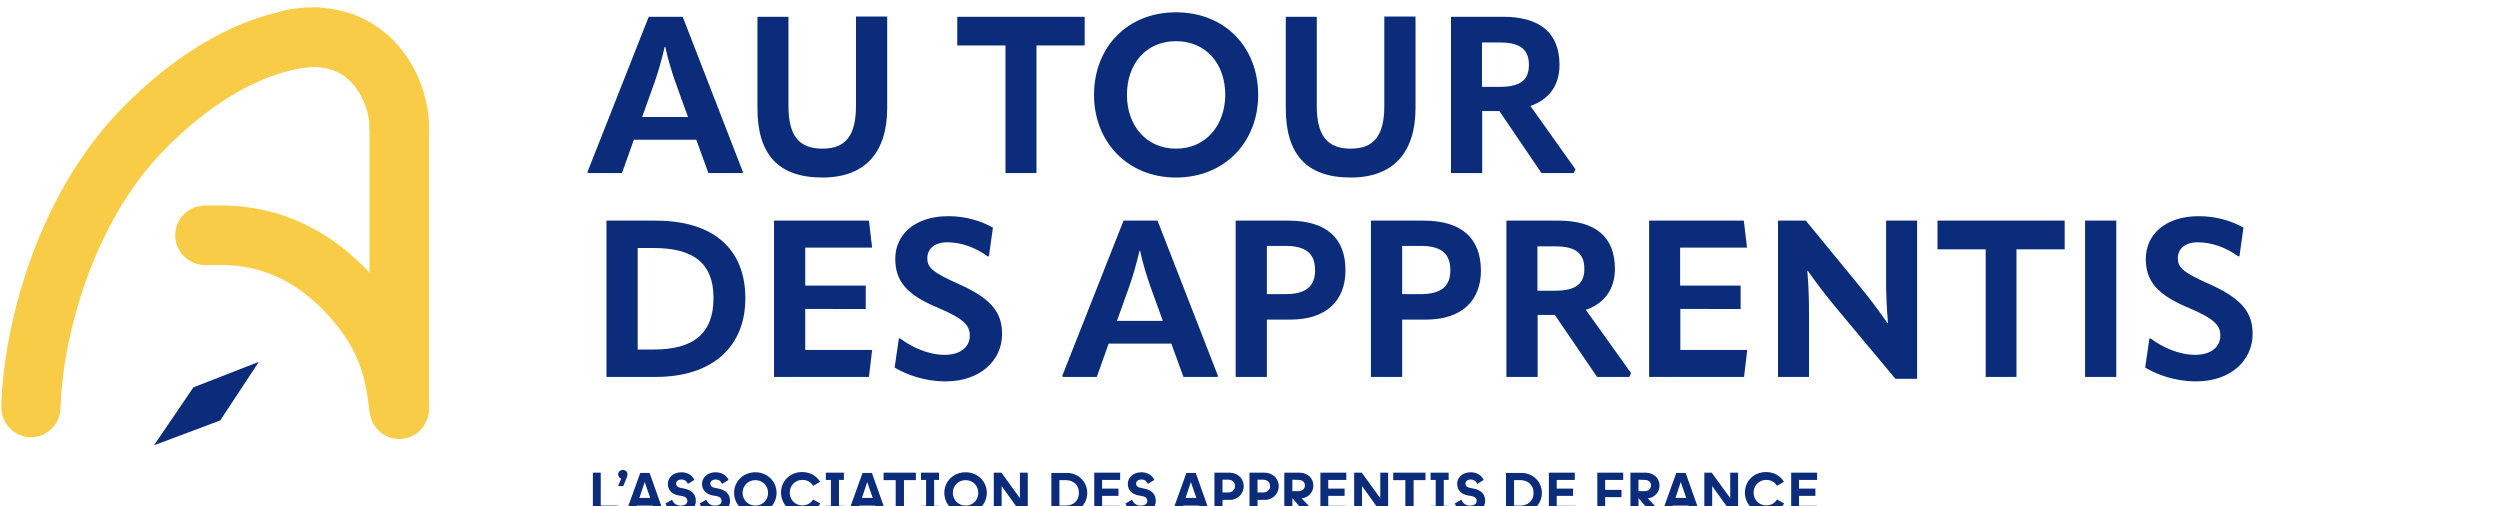 <?xml version="1.0" encoding="utf-8"?>
<!-- Generator: $$$/GeneralStr/196=Adobe Illustrator 27.6.0, SVG Export Plug-In . SVG Version: 6.00 Build 0)  -->
<svg version="1.1" id="Calque_1" xmlns="http://www.w3.org/2000/svg" xmlns:xlink="http://www.w3.org/1999/xlink" x="0px" y="0px"
	 viewBox="0 0 1177.3 238.3" style="enable-background:new 0 0 1177.3 238.3;" xml:space="preserve">
<style type="text/css">
	.st0{fill-rule:evenodd;clip-rule:evenodd;fill:#F8CC46;}
	.st1{fill:#0A2C7A;}
</style>
<path class="st0" d="M148.8,31.5c-2.7,0-32.4,0-70.3,37.9c-36.5,36.5-49.4,93.3-50,122.8c-0.2,7.7-6.5,13.9-14.3,13.7
	c-7.6-0.2-13.7-6.6-13.6-14.3c0.7-33.9,14.8-98.6,58.2-142c44.1-44.1,81.4-46.1,90-46.1c7.7,0,14,6.3,14,14S156.6,31.5,148.8,31.5
	L148.8,31.5z"/>
<path class="st0" d="M188,46.4c7.7,0,14,6.3,14,14v131.5c0,7.7-6.3,14-14,14s-14-6.3-14-14V60.4C174,52.6,180.3,46.4,188,46.4z"/>
<path class="st0" d="M187.4,21.3C197.8,33.2,202,48.5,202,59.4c0,7.7-6.3,14-14,14s-14-6.3-14-14c0-4.9-2.3-13.4-7.7-19.7
	c-4.7-5.4-12.4-9.9-26.2-7.5c-7.6,1.3-14.9-3.8-16.2-11.4c-1.3-7.6,3.8-14.9,11.4-16.2C158.7,0.5,176.2,8.6,187.4,21.3z"/>
<path class="st0" d="M190,206.6c-7.6,1.1-14.7-4.2-15.8-11.9c-0.2-1.2-0.3-2.3-0.5-3.4c-0.8-6-1.6-11.9-4.1-18.8
	c-2.8-7.9-8-17.3-18.7-27.8c-20.9-20.6-41.5-20.1-51.8-19.9c-0.9,0-1.8,0-2.6,0c-7.7,0-14-6.3-14-14s6.3-14,14-14c0.6,0,1.4,0,2.3,0
	c11.1-0.3,42.2-1,71.7,28c13.6,13.4,21.1,26.5,25.4,38.3c3.6,9.9,4.7,18.9,5.5,25c0.1,1,0.2,1.9,0.4,2.7
	C202.9,198.4,197.6,205.5,190,206.6z"/>
<path class="st1" d="M103.7,198L103.7,198l18.2-27.6l-30.8,12l0,0l-18.6,27.3L103.7,198z"/>
<path class="st1" d="M305.5,7.9l-28.9,73.2l0.4,0.4h15.9l5.6-15.7h29.4l5.7,15.7h16l0.3-0.4L321.5,7.9H305.5z M308.2,38.9
	c1.7-4.8,3.5-11,4.8-16.8h0.3c1.2,5.8,3.2,12.1,4.8,16.7l5.9,16.3h-21.6L308.2,38.9z M387.3,83.6c20.1,0,30.5-11.8,30.5-32.8v-43
	h-14.7v42c0,14.1-4.9,20.2-15.8,20.2c-11,0-16-6-16-20.1v-42h-14.6V51C356.7,72.5,366.3,83.6,387.3,83.6z M450.8,7.9v13.5h22.7v60.1
	h14.6V21.4h22.7V7.9H450.8z M553.8,83.6c23,0,38.7-16.8,38.7-38.9c0-22.3-15.5-38.9-38.7-38.9c-23.1,0-38.6,16.6-38.6,38.9
	C515.2,66.7,530.9,83.6,553.8,83.6z M553.8,70c-14,0-23.1-10.9-23.1-25.3c0-14.7,9-25.3,23.1-25.3S577,30,577,44.7
	C576.9,59,567.9,70,553.8,70z M636.1,83.6c20.1,0,30.5-11.8,30.5-32.8v-43h-14.7v42c0,14.1-4.9,20.2-15.8,20.2c-11,0-16-6-16-20.1
	v-42h-14.6V51C605.5,72.5,615.1,83.6,636.1,83.6z M720.7,49.9c8.8-3,13.7-9.8,13.7-19.3c0-15.2-9.3-22.7-26.6-22.7h-24.5v73.6H698
	V52.3h8.1l19.8,29.2h15.2l0.8-1.8L720.7,49.9z M706.2,20c9.7,0,13.8,3.3,13.8,10.6c0,6.9-3.8,10.3-13.8,10.3h-8.3V20H706.2z
	 M308.8,177.5c26.3,0,42.2-13.8,42.2-37.1c0-23.1-15-36.5-42.2-36.5h-23.2v73.6H308.8z M300.3,116.8h7.6c19.1,0,28.1,7.5,28.1,23.5
	c0,16.7-9.3,24.3-28.2,24.3h-7.5V116.8z M407.7,145.5v-11h-28.5v-17.9h31.5l-1.5-12.7h-44.7v73.6h44.7l1.5-12.7h-31.5v-19.3H407.7z
	 M445.3,179.6c16.2,0,26.6-9.8,26.6-22.3c0-9.7-4.5-16.4-20.1-23.4c-12.9-5.7-15.1-8-15.1-12.3s3.2-7.5,9.5-7.5
	c6.4,0,13.3,2.5,18.9,6.6h0.6l1.9-13.5c-5.4-3.1-12.8-5.4-21-5.4c-15.8,0-25,8.7-25,20.1c0,10.3,5.2,16.8,19.8,22.9
	c12.8,5.4,15.3,8.5,15.3,13.3c0,5.1-4.2,9-11.8,9c-7.8,0-15.5-3.6-21-7.7h-0.6l-2,13.7C426.9,176.4,435.3,179.6,445.3,179.6z
	 M529.1,103.9l-28.9,73.2l0.4,0.4h15.9l5.6-15.7h29.5l5.7,15.7h16l0.3-0.4l-28.5-73.2C545.1,103.9,529.1,103.9,529.1,103.9z
	 M531.8,134.9c1.7-4.8,3.5-11,4.8-16.8h0.3c1.2,5.8,3.2,12.1,4.8,16.7l5.9,16.3H526L531.8,134.9z M606.7,103.9h-24.8v73.6h14.7v-27
	h11.2c16.6,0,25.8-8.8,25.8-23.1C633.7,112.1,624.6,103.9,606.7,103.9z M596.6,138.6v-22.8h8.7c9.6,0,14,3.5,14,11.5
	c0,7.6-4.4,11.2-13.9,11.2h-8.8V138.6z M670.4,103.9h-24.8v73.6h14.7v-27h11.3c16.6,0,25.8-8.8,25.8-23.1
	C697.3,112.1,688.3,103.9,670.4,103.9z M660.3,138.6v-22.8h8.7c9.6,0,14,3.5,14,11.5c0,7.6-4.4,11.2-13.9,11.2h-8.8V138.6z
	 M746.8,145.9c8.8-3,13.7-9.8,13.7-19.3c0-15.2-9.3-22.7-26.6-22.7h-24.5v73.6h14.7v-29.2h8.1l19.9,29.2h15.2l0.8-1.8L746.8,145.9z
	 M732.3,116c9.7,0,13.8,3.3,13.8,10.6c0,6.9-3.8,10.3-13.8,10.3H724V116C724,116,732.3,116,732.3,116z M819.7,145.5v-11h-28.5v-17.9
	h31.5l-1.5-12.7h-44.6v73.6h44.7l1.5-12.7h-31.5v-19.3H819.7z M851.9,177.5v-29.6c0-7-0.2-13.5-0.8-20.4h0.2c4.9,6.9,8.9,12.1,13,17
	l28.3,33.9h10.2v-74.5h-14.6v28.2c0,7.1,0.3,13.1,0.9,20h-0.3c-4.8-6.9-8.7-12-12.8-17l-25.6-31.2h-13.1v73.6H851.9z M912.4,103.9
	v13.5h22.7v60.1h14.5v-60.1h22.7v-13.5H912.4z M981.9,177.5h14.7v-73.6h-14.7V177.5z M1034.2,179.6c16.2,0,26.6-9.8,26.6-22.3
	c0-9.7-4.5-16.4-20.1-23.4c-12.9-5.7-15.1-8-15.1-12.3s3.2-7.5,9.5-7.5c6.4,0,13.3,2.5,18.9,6.6h0.6l1.9-13.5
	c-5.4-3.1-12.8-5.4-21-5.4c-15.8,0-25,8.7-25,20.1c0,10.3,5.2,16.8,19.8,22.9c12.8,5.4,15.3,8.5,15.3,13.3c0,5.1-4.2,9-11.8,9
	c-7.8,0-15.5-3.6-21-7.7h-0.6l-2,13.7C1015.8,176.4,1024.1,179.6,1034.2,179.6z"/>
<path class="st1" d="M290.9,241.6v-3.5h-8v-15.5h-3.7v18.9h11.7V241.6z M295.5,223.5c0-1.3-0.8-2.2-2.2-2.2c-1.3,0-2.2,1-2.2,2.1
	c0,0.9,0.6,1.7,1.4,2l-1.4,3.5h2.4l1.8-4.4C295.4,224.1,295.5,223.8,295.5,223.5z M312.6,241.6l-6.7-18.9h-4.4l-6.8,18.9h4l1.2-3.5
	h7.5l1.2,3.5H312.6z M303.6,227l2.6,7.5h-5.1L303.6,227z M320.5,241.8c4.7,0,7.2-2.9,7.2-5.9s-1.8-5.1-5.4-5.8l-1.9-0.4
	c-1.2-0.2-2-0.9-2-2c0-1,1-1.9,2.5-1.9c1.6,0,2.7,1,3,2.1l3.1-1.9c-1-2.1-3.1-3.6-6.1-3.6c-4.3,0-6.4,2.9-6.4,5.4c0,3.3,2.3,5,5,5.5
	l1.8,0.3c1.5,0.3,2.4,1,2.4,2.3c0,1.4-1.2,2.2-3.2,2.2c-2.2,0-3.5-1.4-4-2.8l-3.1,1.8C314.2,239.2,316.3,241.8,320.5,241.8z
	 M336.6,241.8c4.7,0,7.2-2.9,7.2-5.9s-1.8-5.1-5.4-5.8l-1.9-0.4c-1.2-0.2-2-0.9-2-2c0-1,1-1.9,2.5-1.9c1.6,0,2.7,1,3,2.1l3.1-1.9
	c-1-2.1-3.1-3.6-6.1-3.6c-4.3,0-6.4,2.9-6.4,5.4c0,3.3,2.3,5,5,5.5l1.8,0.3c1.5,0.3,2.4,1,2.4,2.3c0,1.4-1.2,2.2-3.2,2.2
	c-2.2,0-3.5-1.4-4-2.8l-3.1,1.8C330.3,239.2,332.4,241.8,336.6,241.8z M355.7,241.8c5.6,0,10-4.2,10-9.7s-4.4-9.7-10-9.7
	s-10,4.2-10,9.7S350.1,241.8,355.7,241.8z M355.7,238.1c-3.4,0-6-2.7-6-6s2.5-6,6-6s6,2.7,6,6S359.2,238.1,355.7,238.1z
	 M377.8,241.8c3.7,0,6.8-1.8,8.5-4.7l-3.4-1.9c-1,1.8-2.9,2.8-5.1,2.8c-3.3,0-5.9-2.6-5.9-6s2.6-6,5.9-6c2.3,0,4.1,1,5.1,2.8
	l3.3-1.9c-1.7-2.8-4.6-4.6-8.5-4.6c-5.6,0-9.9,4.2-9.9,9.7S372.2,241.8,377.8,241.8z M397.4,222.6h-8.5v3.4h2.4v12.2h-2.4v3.4h8.5
	v-3.4h-2.3V226h2.3V222.6z M417.3,241.6l-6.7-18.9h-4.4l-6.8,18.9h4l1.2-3.5h7.5l1.2,3.5H417.3z M408.4,227l2.6,7.5h-5.1L408.4,227z
	 M425.7,241.6v-15.5h5.6v-3.5h-15.2v3.5h5.7v15.5H425.7z M442.2,222.6h-8.5v3.4h2.4v12.2h-2.4v3.4h8.5v-3.4h-2.3V226h2.3V222.6z
	 M454.7,241.8c5.6,0,10-4.2,10-9.7s-4.4-9.7-10-9.7s-10,4.2-10,9.7S449.1,241.8,454.7,241.8z M454.7,238.1c-3.4,0-6-2.7-6-6
	s2.5-6,6-6s6,2.7,6,6S458.2,238.1,454.7,238.1z M484,241.7v-19.1h-3.7v12l-8.7-12H468v18.9h3.7v-12.6l9.2,12.8L484,241.7L484,241.7z
	 M502.4,241.6c5.4,0,9.6-4.2,9.6-9.5c0-5.2-4.2-9.4-9.6-9.4h-7.3v18.9H502.4z M498.9,226.1h3c3.3,0,6.2,2.1,6.2,6s-2.9,6-6.2,6h-3
	V226.1z M527.5,241.6v-3.4H519v-4.7h7.7v-3.4H519V226h8.5v-3.4h-12.2v18.9h12.2V241.6z M537.1,241.8c4.7,0,7.2-2.9,7.2-5.9
	s-1.8-5.1-5.4-5.8l-1.9-0.4c-1.2-0.2-2-0.9-2-2c0-1,1-1.9,2.5-1.9c1.6,0,2.7,1,3,2.1l3.1-1.9c-1-2.1-3.1-3.6-6.1-3.6
	c-4.3,0-6.4,2.9-6.4,5.4c0,3.3,2.3,5,5,5.5l1.8,0.3c1.5,0.3,2.4,1,2.4,2.3c0,1.4-1.2,2.2-3.2,2.2c-2.2,0-3.5-1.4-4-2.8l-3.1,1.8
	C530.8,239.2,532.9,241.8,537.1,241.8z M569.8,241.6l-6.7-18.9h-4.4l-6.8,18.9h4l1.2-3.5h7.5l1.2,3.5H569.8z M560.8,227l2.6,7.5
	h-5.1L560.8,227z M575.7,241.6v-6.2h3.5c3.8,0,6.5-3,6.5-6.5s-2.9-6.3-6.5-6.3h-7.3v18.9h3.8V241.6z M575.7,225.9h2.7
	c1.8,0,3.2,1.2,3.2,3s-1.4,3-3.2,3h-2.7V225.9z M592.2,241.6v-6.2h3.5c3.8,0,6.5-3,6.5-6.5s-3-6.3-6.5-6.3h-7.3v18.9h3.8V241.6z
	 M592.2,225.9h2.7c1.8,0,3.2,1.2,3.2,3s-1.4,3-3.2,3h-2.7V225.9z M613,234.7c3.4-0.4,5.5-3.1,5.5-6.1c0-3.4-2.8-6-6.4-6h-7.3v18.9
	h3.8v-6.8h0.1l5.9,6.8h4.8L613,234.7z M611.5,226c1.7,0,3,0.9,3,2.6c0,1.7-1.3,2.7-3,2.7h-2.9v-5.4L611.5,226L611.5,226z M634,241.6
	v-3.4h-8.5v-4.7h7.7v-3.4h-7.7V226h8.5v-3.4h-12.2v18.9H634V241.6z M653.7,241.7v-19.1H650v12l-8.7-12h-3.6v18.9h3.7v-12.6l9.2,12.8
	L653.7,241.7L653.7,241.7z M665.7,241.6v-15.5h5.6v-3.5h-15.2v3.5h5.7v15.5H665.7z M682.2,222.6h-8.5v3.4h2.4v12.2h-2.4v3.4h8.5
	v-3.4h-2.3V226h2.3V222.6z M692.2,241.8c4.7,0,7.2-2.9,7.2-5.9s-1.8-5.1-5.4-5.8l-1.9-0.4c-1.2-0.2-2-0.9-2-2c0-1,1-1.9,2.5-1.9
	c1.6,0,2.7,1,3,2.1l3.1-1.9c-1-2.1-3.1-3.6-6.1-3.6c-4.3,0-6.4,2.9-6.4,5.4c0,3.3,2.3,5,5,5.5l1.8,0.3c1.5,0.3,2.4,1,2.4,2.3
	c0,1.4-1.2,2.2-3.2,2.2c-2.2,0-3.5-1.4-4-2.8l-3.1,1.8C685.9,239.2,688,241.8,692.2,241.8z M716.5,241.6c5.4,0,9.6-4.2,9.6-9.5
	c0-5.2-4.2-9.4-9.6-9.4h-7.3v18.9H716.5z M713,226.1h3c3.3,0,6.2,2.1,6.2,6s-2.9,6-6.2,6h-3V226.1z M741.6,241.6v-3.4h-8.5v-4.7h7.7
	v-3.4h-7.7V226h8.5v-3.4h-12.2v18.9h12.2V241.6z M755.9,241.6v-7.5h7.7v-3.4h-7.7V226h8.5v-3.4h-12.2v18.9L755.9,241.6L755.9,241.6z
	 M776,234.7c3.4-0.4,5.5-3.1,5.5-6.1c0-3.4-2.8-6-6.4-6h-7.3v18.9h3.8v-6.8h0.1l5.9,6.8h4.8L776,234.7z M774.5,226
	c1.7,0,3,0.9,3,2.6c0,1.7-1.3,2.7-3,2.7h-2.9v-5.4L774.5,226L774.5,226z M800.5,241.6l-6.7-18.9h-4.4l-6.8,18.9h4l1.2-3.5h7.5
	l1.2,3.5H800.5z M791.5,227l2.6,7.5H789L791.5,227z M818.5,241.7v-19.1h-3.7v12l-8.7-12h-3.5v18.9h3.7v-12.6l9.2,12.8L818.5,241.7
	L818.5,241.7z M831.7,241.8c3.7,0,6.8-1.8,8.5-4.7l-3.4-1.9c-1,1.8-2.9,2.8-5.1,2.8c-3.3,0-5.9-2.6-5.9-6s2.6-6,5.9-6
	c2.3,0,4.1,1,5.1,2.8l3.3-1.9c-1.7-2.8-4.6-4.6-8.5-4.6c-5.6,0-9.9,4.2-9.9,9.7S826.2,241.8,831.7,241.8z M855.7,241.6v-3.4h-8.5
	v-4.7h7.7v-3.4h-7.7V226h8.5v-3.4h-12.2v18.9h12.2V241.6z"/>
</svg>
